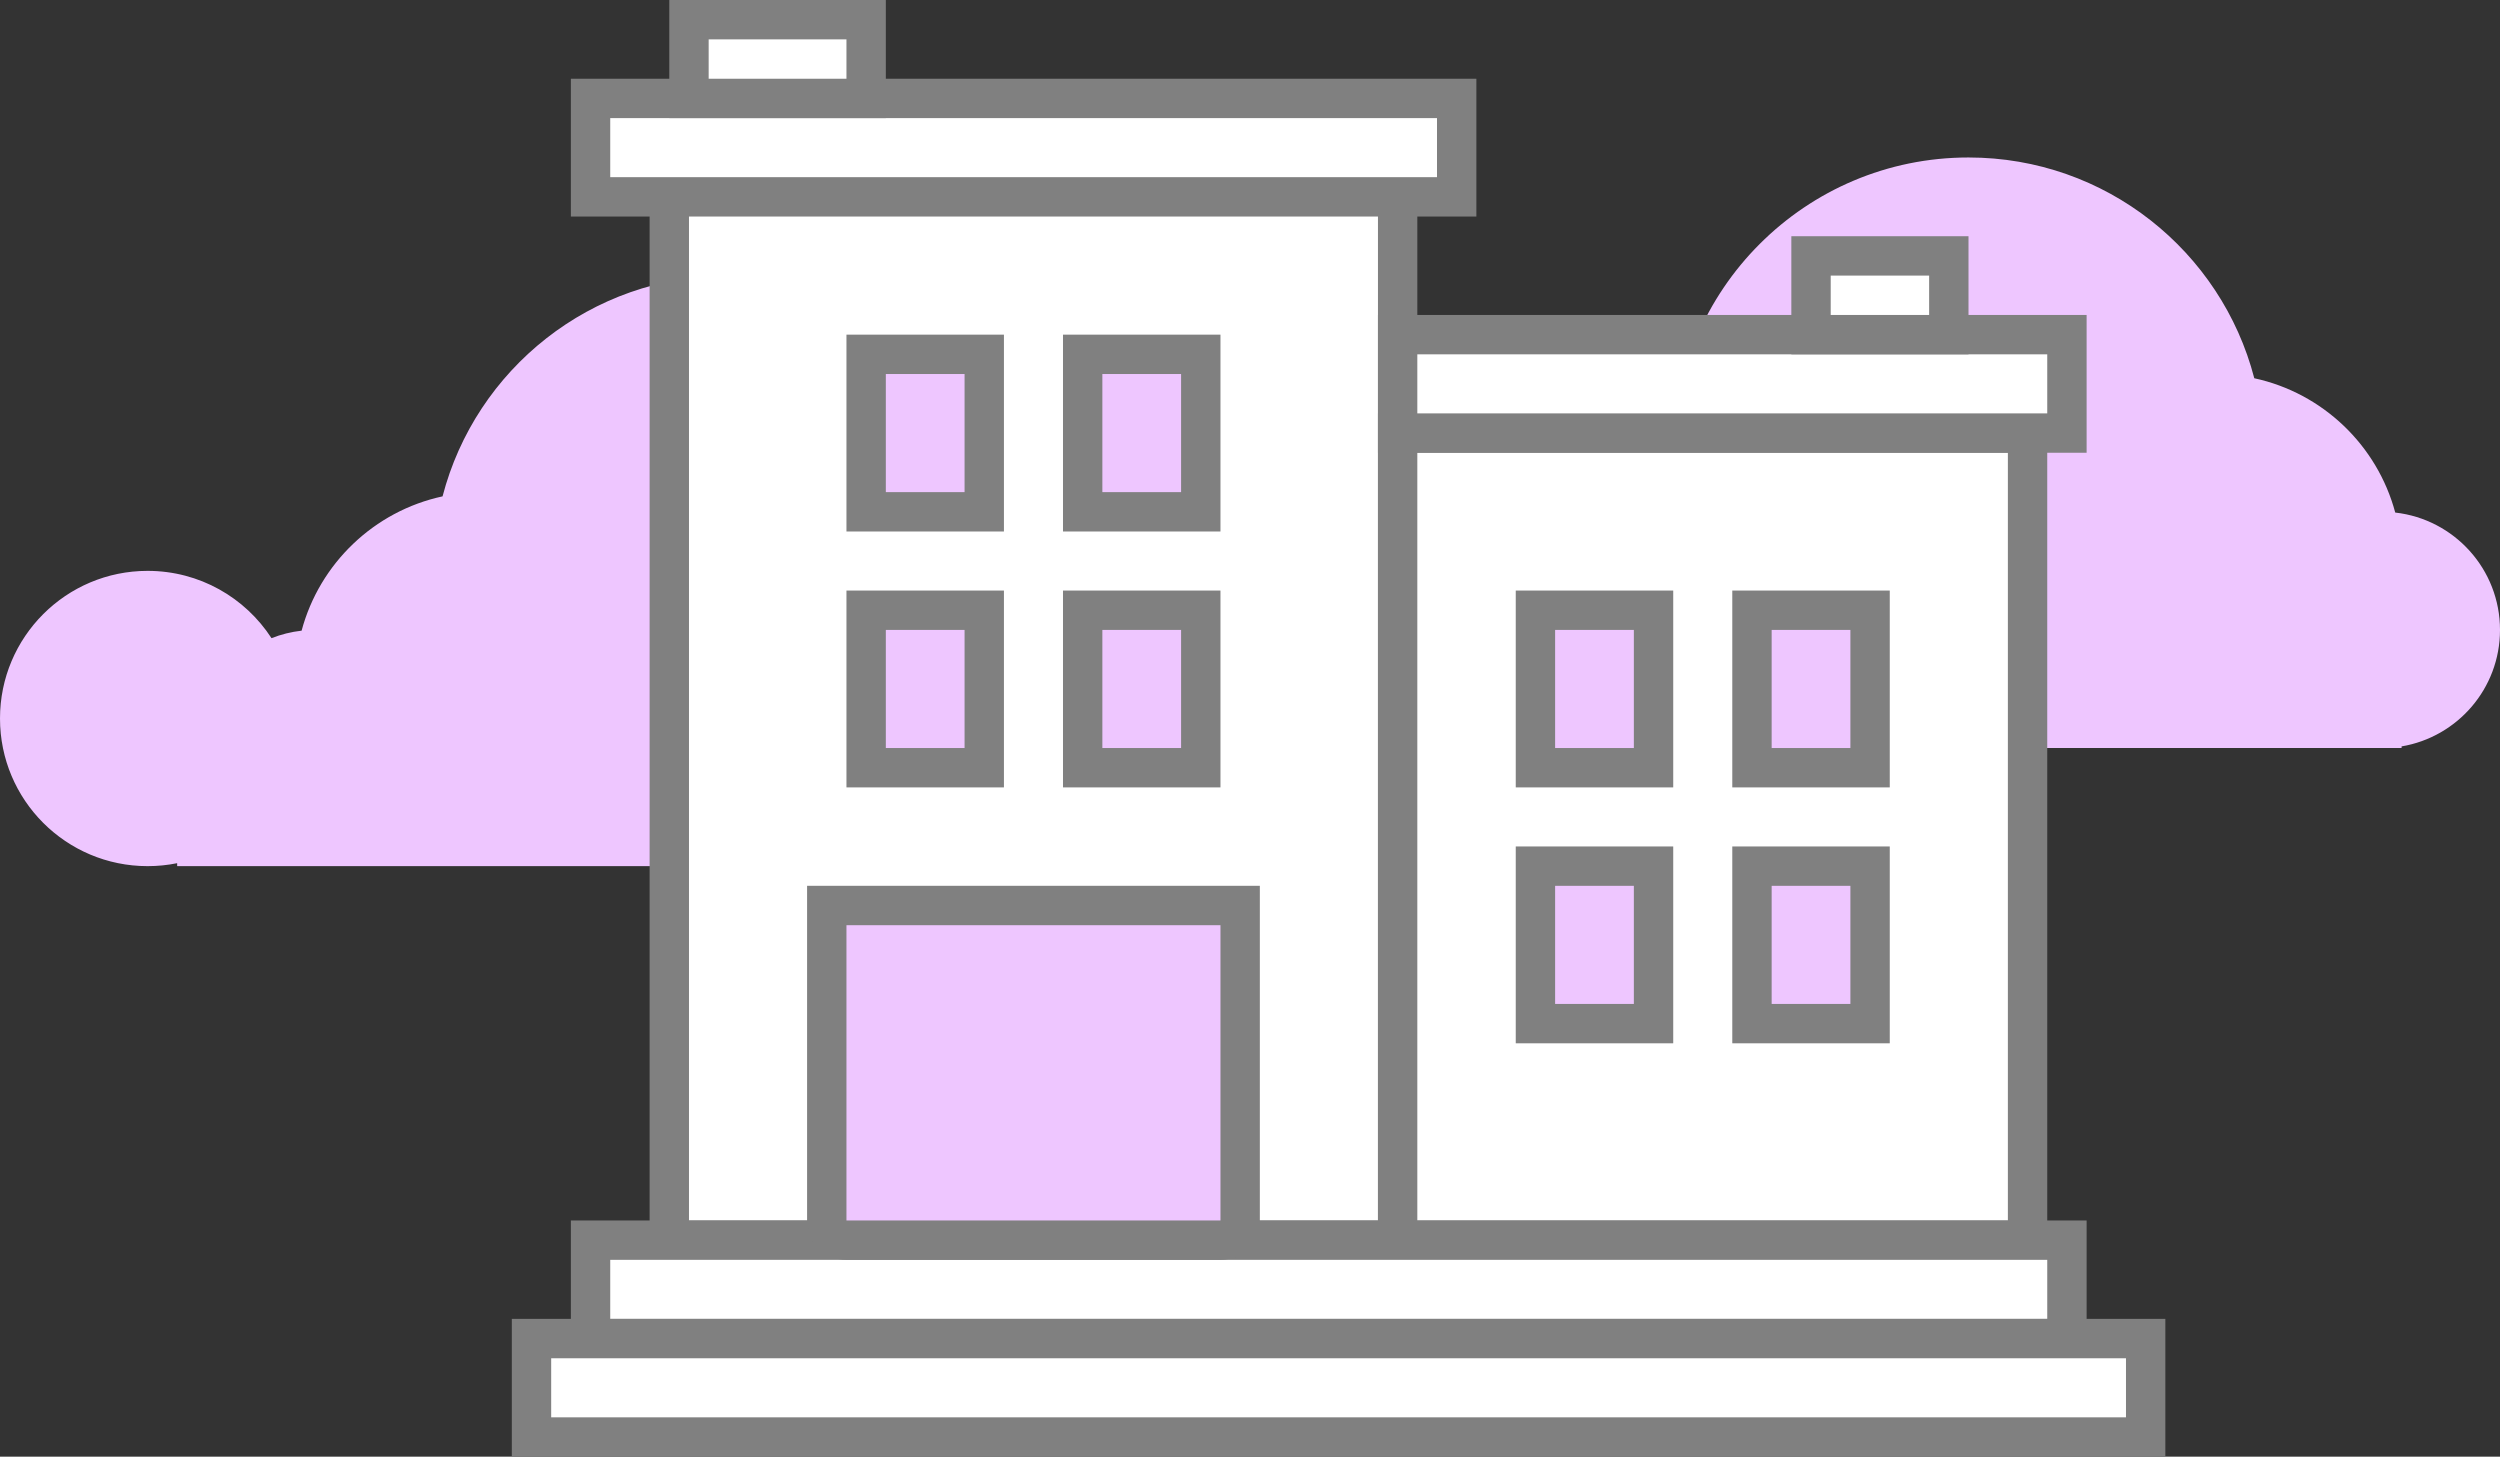 <svg width="127" height="74" viewBox="0 0 127 74" fill="none" xmlns="http://www.w3.org/2000/svg">
  <rect x="0" y="0" width="127" height="74" fill="#333333" stroke="none"/>
  <path fill-rule="evenodd" clip-rule="evenodd" d="M24.5 44H37H39V43.868C46.339 42.89 52 36.606 52 29C52 20.716 45.284 14 37 14C30.023 14 24.159 18.763 22.482 25.215C19.004 25.967 16.236 28.623 15.322 32.038C14.788 32.098 14.275 32.228 13.793 32.419C12.456 30.361 10.137 29 7.5 29C3.358 29 0 32.358 0 36.5C0 40.642 3.358 44 7.5 44C8.014 44 8.515 43.948 9 43.85V44H16H24.5Z" fill="#EEC6FF"/>
  <path fill-rule="evenodd" clip-rule="evenodd" d="M122 37.917C124.838 37.441 127 34.973 127 32C127 28.916 124.672 26.375 121.678 26.038C120.764 22.623 117.996 19.967 114.518 19.215C112.841 12.763 106.977 8 100 8C91.716 8 85 14.716 85 23C85 30.606 90.661 36.89 98 37.868V38H100H112.5H121H122V37.917Z" fill="#EEC6FF"/>
  <rect x="34" y="6" width="37" height="57" fill="white" stroke="#808080" stroke-width="2"/>
  <rect x="71" y="22" width="32" height="41" fill="white" stroke="#808080" stroke-width="2"/>
  <rect x="30" y="63" width="75" height="5" fill="white" stroke="#808080" stroke-width="2"/>
  <rect x="27" y="68" width="82" height="5" fill="white" stroke="#808080" stroke-width="2"/>
  <rect x="30" y="5" width="44" height="5" fill="white" stroke="#808080" stroke-width="2"/>
  <rect x="71" y="17" width="34" height="5" fill="white" stroke="#808080" stroke-width="2"/>
  <rect x="35" y="1" width="9" height="4" fill="white" stroke="#808080" stroke-width="2"/>
  <rect x="92" y="13" width="7" height="4" fill="white" stroke="#808080" stroke-width="2"/>
  <rect x="44" y="31" width="6" height="8" fill="#EEC6FF" stroke="#808080" stroke-width="2"/>
  <rect x="55" y="31" width="6" height="8" fill="#EEC6FF" stroke="#808080" stroke-width="2"/>
  <rect x="44" y="18" width="6" height="8" fill="#EEC6FF" stroke="#808080" stroke-width="2"/>
  <rect x="55" y="18" width="6" height="8" fill="#EEC6FF" stroke="#808080" stroke-width="2"/>
  <path d="M42 46L63 46V62C63 62.552 62.552 63 62 63H43C42.448 63 42 62.552 42 62V46Z" fill="#EEC6FF" stroke="#808080" stroke-width="2"/>
  <rect x="78" y="44" width="6" height="8" fill="#EEC6FF" stroke="#808080" stroke-width="2"/>
  <rect x="89" y="44" width="6" height="8" fill="#EEC6FF" stroke="#808080" stroke-width="2"/>
  <rect x="78" y="31" width="6" height="8" fill="#EEC6FF" stroke="#808080" stroke-width="2"/>
  <rect x="89" y="31" width="6" height="8" fill="#EEC6FF" stroke="#808080" stroke-width="2"/>
</svg>
